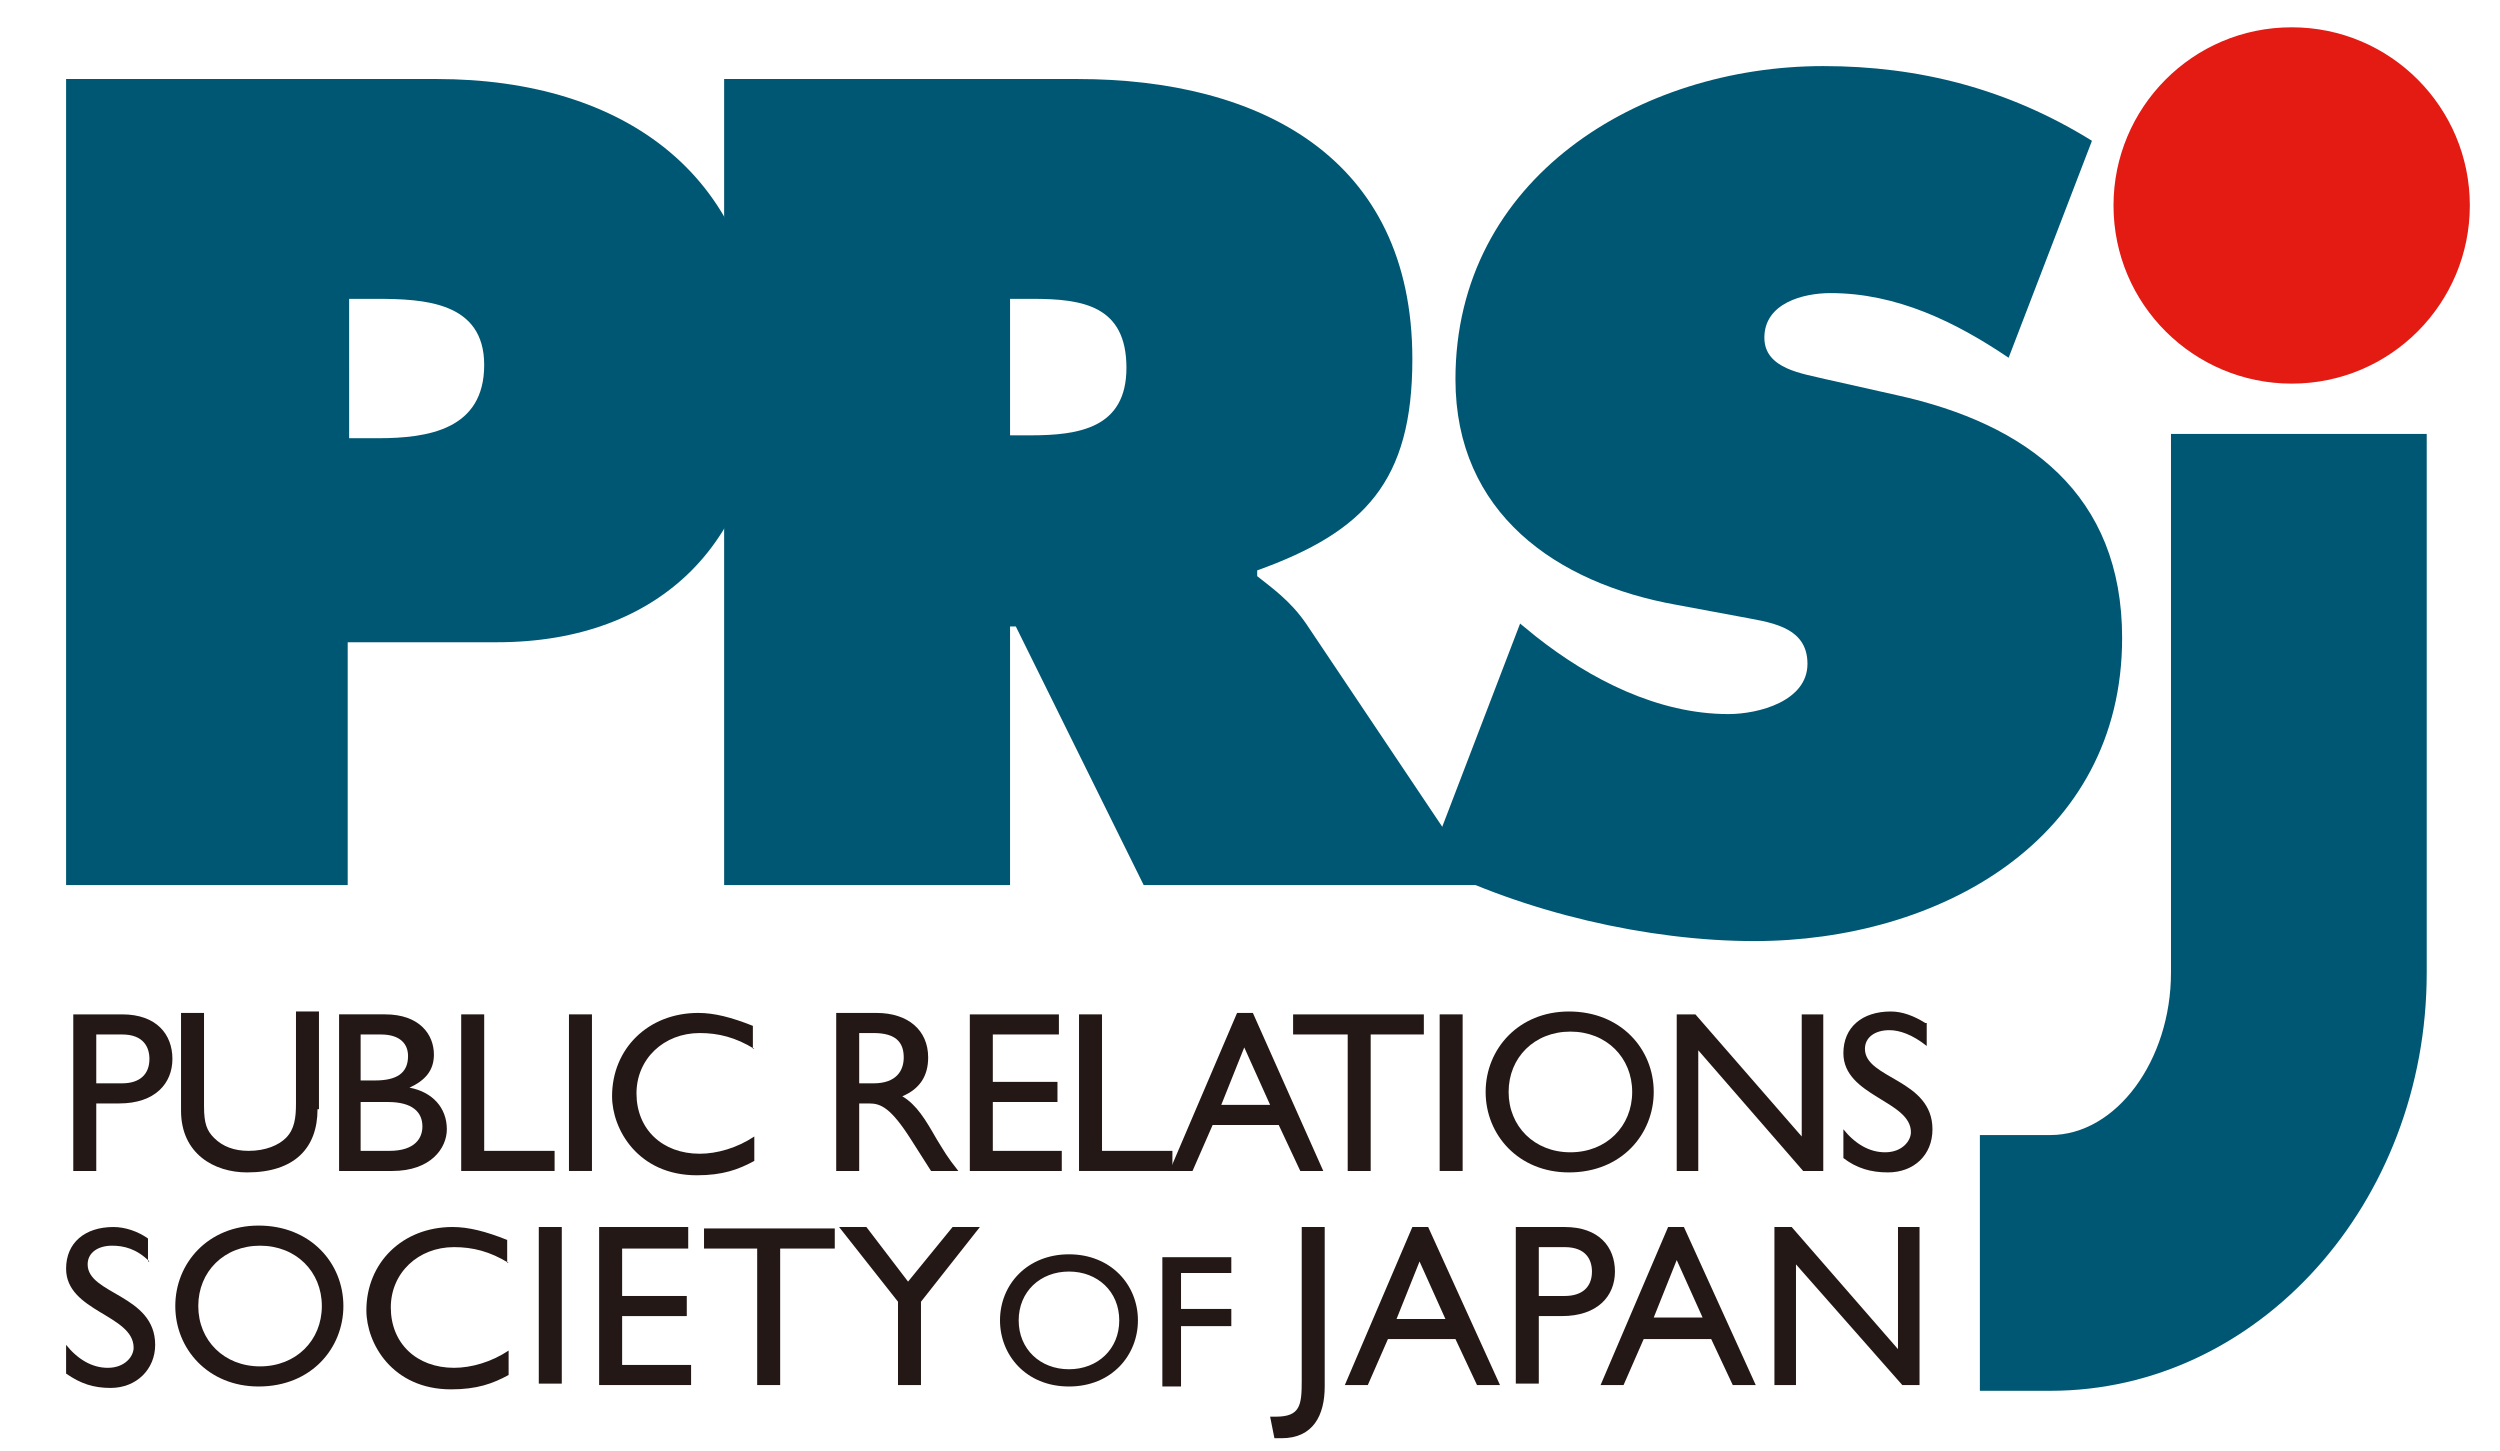 <?xml version="1.0" encoding="utf-8"?>
<!-- Generator: Adobe Illustrator 28.1.0, SVG Export Plug-In . SVG Version: 6.00 Build 0)  -->
<svg version="1.1" id="レイヤー_1" xmlns="http://www.w3.org/2000/svg" xmlns:xlink="http://www.w3.org/1999/xlink" x="0px"
	 y="0px" viewBox="0 0 174 101" style="enable-background:new 0 0 174 101;" xml:space="preserve">
<style type="text/css">
	.st0{fill:#231815;}
	.st1{fill:#E31B13;}
	.st2{fill:#005773;}
</style>
<g>
	<g>
		<path class="st0" d="M8.5,70.6c2.4,0,3.5,1.4,3.5,3.1c0,1.7-1.2,3.1-3.7,3.1H6.7v4.7H5.1V70.6H8.5z M6.7,75.4h1.8
			c1.2,0,1.9-0.6,1.9-1.7c0-0.8-0.4-1.7-1.9-1.7H6.7V75.4z"/>
		<path class="st0" d="M22.1,77.2c0,2.7-1.6,4.4-4.9,4.4c-2.3,0-4.6-1.3-4.6-4.3v-6.8h1.6V77c0,1.2,0.2,1.7,0.7,2.2
			c0.6,0.6,1.4,0.9,2.4,0.9c1.2,0,2.1-0.4,2.6-0.9c0.6-0.6,0.7-1.4,0.7-2.4v-6.4h1.6V77.2z"/>
		<path class="st0" d="M25.1,72h1.4c1.4,0,1.9,0.7,1.9,1.5c0,1.2-0.8,1.7-2.3,1.7h-1V72z M23.5,81.5h3.8c2.7,0,3.8-1.6,3.8-2.9
			c0-1.5-1-2.6-2.6-2.9v0c1.1-0.5,1.7-1.2,1.7-2.3c0-1.4-1-2.8-3.4-2.8h-3.2V81.5z M25.1,76.7H27c1.7,0,2.4,0.7,2.4,1.7
			c0,0.8-0.5,1.7-2.3,1.7h-2V76.7z"/>
		<path class="st0" d="M33.7,80.1h4.9v1.4h-6.5V70.6h1.6V80.1z"/>
		<path class="st0" d="M41.2,81.5h-1.6V70.6h1.6V81.5z"/>
		<path class="st0" d="M52.5,73c-1.3-0.8-2.5-1.1-3.8-1.1c-2.5,0-4.4,1.8-4.4,4.2c0,2.5,1.8,4.2,4.4,4.2c1.2,0,2.6-0.4,3.8-1.2v1.7
			c-1.1,0.6-2.2,1-4,1c-4.1,0-5.9-3.2-5.9-5.5c0-3.3,2.5-5.8,6-5.8c1.1,0,2.3,0.3,3.8,0.9V73z"/>
		<path class="st0" d="M59.8,71.9h1c1.5,0,2.1,0.6,2.1,1.7c0,0.9-0.5,1.8-2.1,1.8h-1V71.9z M58.2,70.6v10.9h1.6v-4.7h0.7
			c0.8,0,1.5,0.3,2.9,2.5l1.4,2.2h1.9c-0.8-1-1-1.4-1.5-2.2c-0.8-1.4-1.4-2.4-2.4-3c1.2-0.5,1.8-1.4,1.8-2.7c0-1.9-1.4-3.1-3.6-3.1
			H58.2z"/>
		<path class="st0" d="M73.7,72h-4.6v3.3h4.5v1.4h-4.5v3.4h4.8v1.4h-6.4V70.6h6.2V72z"/>
		<path class="st0" d="M76.7,80.1h4.9v1.4h-6.5V70.6h1.6V80.1z"/>
		<path class="st0" d="M86.6,72.9l1.8,4H85L86.6,72.9z M87.2,70.5h-1.1l-4.7,11H83l1.4-3.2H89l1.5,3.2h1.6L87.2,70.5z"/>
		<path class="st0" d="M99.2,72h-3.8v9.5h-1.6V72H90v-1.4h9.1V72z"/>
		<path class="st0" d="M101.8,81.5h-1.6V70.6h1.6V81.5z"/>
		<path class="st0" d="M105,76c0-2.4,1.8-4.2,4.3-4.2c2.5,0,4.3,1.8,4.3,4.2c0,2.4-1.8,4.2-4.3,4.2C106.8,80.2,105,78.4,105,76z
			 M103.4,76c0,3,2.3,5.6,5.8,5.6c3.7,0,5.9-2.7,5.9-5.6c0-3-2.3-5.6-5.9-5.6C105.7,70.4,103.4,73,103.4,76z"/>
		<path class="st0" d="M126.8,81.5h-1.3l-7.3-8.4v8.4h-1.5V70.6h1.3l7.4,8.5v-8.5h1.5V81.5z"/>
		<path class="st0" d="M134,71.2c-0.8-0.5-1.6-0.8-2.4-0.8c-2,0-3.3,1.1-3.3,2.9c0,3,4.7,3.3,4.7,5.5c0,0.6-0.6,1.4-1.8,1.4
			c-1.1,0-2.1-0.6-2.9-1.6v2c0.9,0.7,1.9,1,3.1,1c1.8,0,3.1-1.2,3.1-3c0-3.5-4.7-3.5-4.7-5.6c0-0.8,0.7-1.3,1.7-1.3
			c0.7,0,1.6,0.3,2.6,1.1V71.2z"/>
		<path class="st0" d="M10.4,87.8c-0.9-0.9-1.8-1.1-2.6-1.1c-1,0-1.7,0.5-1.7,1.3c0,2.1,4.7,2.1,4.7,5.6c0,1.7-1.3,3-3.1,3
			c-1.2,0-2.1-0.3-3.1-1v-2c0.8,1,1.8,1.6,2.9,1.6c1.2,0,1.8-0.8,1.8-1.4c0-2.3-4.7-2.5-4.7-5.5c0-1.8,1.3-2.9,3.3-2.9
			c0.8,0,1.7,0.3,2.4,0.8V87.8z"/>
		<path class="st0" d="M13.8,90.9c0-2.4,1.8-4.2,4.3-4.2c2.5,0,4.3,1.8,4.3,4.2c0,2.4-1.8,4.2-4.3,4.2
			C15.6,95.1,13.8,93.3,13.8,90.9z M12.2,90.9c0,3,2.3,5.6,5.8,5.6c3.7,0,5.9-2.7,5.9-5.6c0-3-2.3-5.6-5.9-5.6
			C14.5,85.3,12.2,87.9,12.2,90.9z"/>
		<path class="st0" d="M35.4,87.9c-1.3-0.8-2.5-1.1-3.8-1.1c-2.5,0-4.4,1.8-4.4,4.2c0,2.5,1.8,4.2,4.4,4.2c1.2,0,2.6-0.4,3.8-1.2
			v1.7c-1.1,0.6-2.2,1-4,1c-4.1,0-5.9-3.2-5.9-5.5c0-3.3,2.5-5.8,6-5.8c1.1,0,2.3,0.3,3.8,0.9V87.9z"/>
		<path class="st0" d="M39.1,85.4h-1.6v10.9h1.6V85.4z"/>
		<path class="st0" d="M47.9,86.9h-4.6v3.3h4.5v1.4h-4.5V95h4.8v1.4h-6.4V85.4h6.2V86.9z"/>
		<path class="st0" d="M58.1,86.9h-3.8v9.5h-1.6v-9.5H49v-1.4h9.1V86.9z"/>
		<path class="st0" d="M66.3,85.4h1.9l-4.1,5.2v5.8h-1.6v-5.8l-4.1-5.2h1.9l2.9,3.8L66.3,85.4z"/>
		<path class="st0" d="M70.9,91.9c0-2,1.5-3.4,3.5-3.4c2,0,3.5,1.4,3.5,3.4c0,2-1.5,3.4-3.5,3.4C72.4,95.3,70.9,93.9,70.9,91.9z
			 M69.6,91.9c0,2.4,1.8,4.6,4.8,4.6c3,0,4.8-2.2,4.8-4.6c0-2.5-1.9-4.6-4.8-4.6C71.5,87.3,69.6,89.4,69.6,91.9z"/>
		<path class="st0" d="M85.7,88.6h-3.5v2.5h3.5v1.2h-3.5v4.2h-1.3v-9h4.8V88.6z"/>
		<path class="st0" d="M92.2,96.5c0,2-0.8,3.6-3,3.6c-0.2,0-0.3,0-0.5,0l-0.3-1.5h0.4c1.7,0,1.8-0.8,1.8-2.5V85.4h1.6V96.5z"/>
		<path class="st0" d="M98.8,87.8l1.8,4h-3.4L98.8,87.8z M99.4,85.4h-1.1l-4.7,11h1.6l1.4-3.2h4.7l1.5,3.2h1.6L99.4,85.4z"/>
		<path class="st0" d="M108.9,85.4c2.4,0,3.5,1.4,3.5,3.1c0,1.7-1.2,3.1-3.7,3.1h-1.6v4.7h-1.6V85.4H108.9z M107.1,90.2h1.8
			c1.2,0,1.9-0.6,1.9-1.7c0-0.8-0.4-1.7-1.9-1.7h-1.8V90.2z"/>
		<path class="st0" d="M122.2,96.4h-1.6l-1.5-3.2h-4.7l-1.4,3.2h-1.6l4.7-11h1.1L122.2,96.4z M115.1,91.7h3.4l-1.8-4L115.1,91.7z"/>
		<path class="st0" d="M133.7,96.4h-1.3L125,88v8.4h-1.5V85.4h1.2l7.4,8.5v-8.5h1.5V96.4z"/>
	</g>
	<path class="st1" d="M171.9,14.3c0,6.8-5.5,12.4-12.4,12.4c-6.8,0-12.4-5.5-12.4-12.4c0-6.8,5.5-12.4,12.4-12.4
		C166.4,1.9,171.9,7.5,171.9,14.3z"/>
	<g>
		<path class="st2" d="M24.3,20.8h1.9c3.3,0,7.5,0.2,7.5,4.6c0,4.5-3.9,5.1-7.4,5.1h-2V20.8z M4.6,61.6h19.6V44.7h10.4
			c11.4,0,18.5-7.1,18.5-18.6c0-13.9-9.7-20.6-22.7-20.6H4.6V61.6z"/>
		<path class="st2" d="M70.3,20.8h1.6c3.5,0,6.5,0.5,6.5,4.8c0,4.2-3.3,4.7-6.7,4.7h-1.4V20.8z M50.4,61.6h19.9v-18h0.4l8.9,18h23.5
			L90.9,43.4c-1.1-1.6-2.4-2.5-3.4-3.3v-0.4C95,37,98.3,33.5,98.3,25C98.3,10.9,87.6,5.5,75,5.5H50.4V61.6z"/>
		<path class="st2" d="M105.8,43.4l1.1,0.9c3.8,3,8.5,5.4,13.4,5.4c2.1,0,5.5-0.9,5.5-3.5c0-2.7-2.8-2.9-4.8-3.3l-4.3-0.8
			c-8.4-1.5-15.4-6.4-15.4-15.7c0-14,12.8-21.8,25.6-21.8c6.7,0,12.9,1.6,18.7,5.2l-5.8,15.1c-3.7-2.5-7.8-4.5-12.4-4.5
			c-1.9,0-4.6,0.7-4.6,3.1c0,2.2,2.7,2.5,4.3,2.9l4.9,1.1c9.1,2,15.7,6.9,15.7,16.9c0,14.1-12.8,21.1-25.6,21.1
			c-7.4,0-16-2-22.7-5.4L105.8,43.4z"/>
		<path class="st2" d="M151.1,30.2v37.5c0,6.1-3.8,11.3-8.4,11.3h-4.9v17.8h4.9c14.5,0,26.2-13.1,26.2-29.1V30.2H151.1z"/>
	</g>
</g>
<g>
</g>
<g>
</g>
<g>
</g>
<g>
</g>
<g>
</g>
<g>
</g>
<g>
</g>
<g>
</g>
<g>
</g>
<g>
</g>
<g>
</g>
<g>
</g>
<g>
</g>
<g>
</g>
<g>
</g>
</svg>
